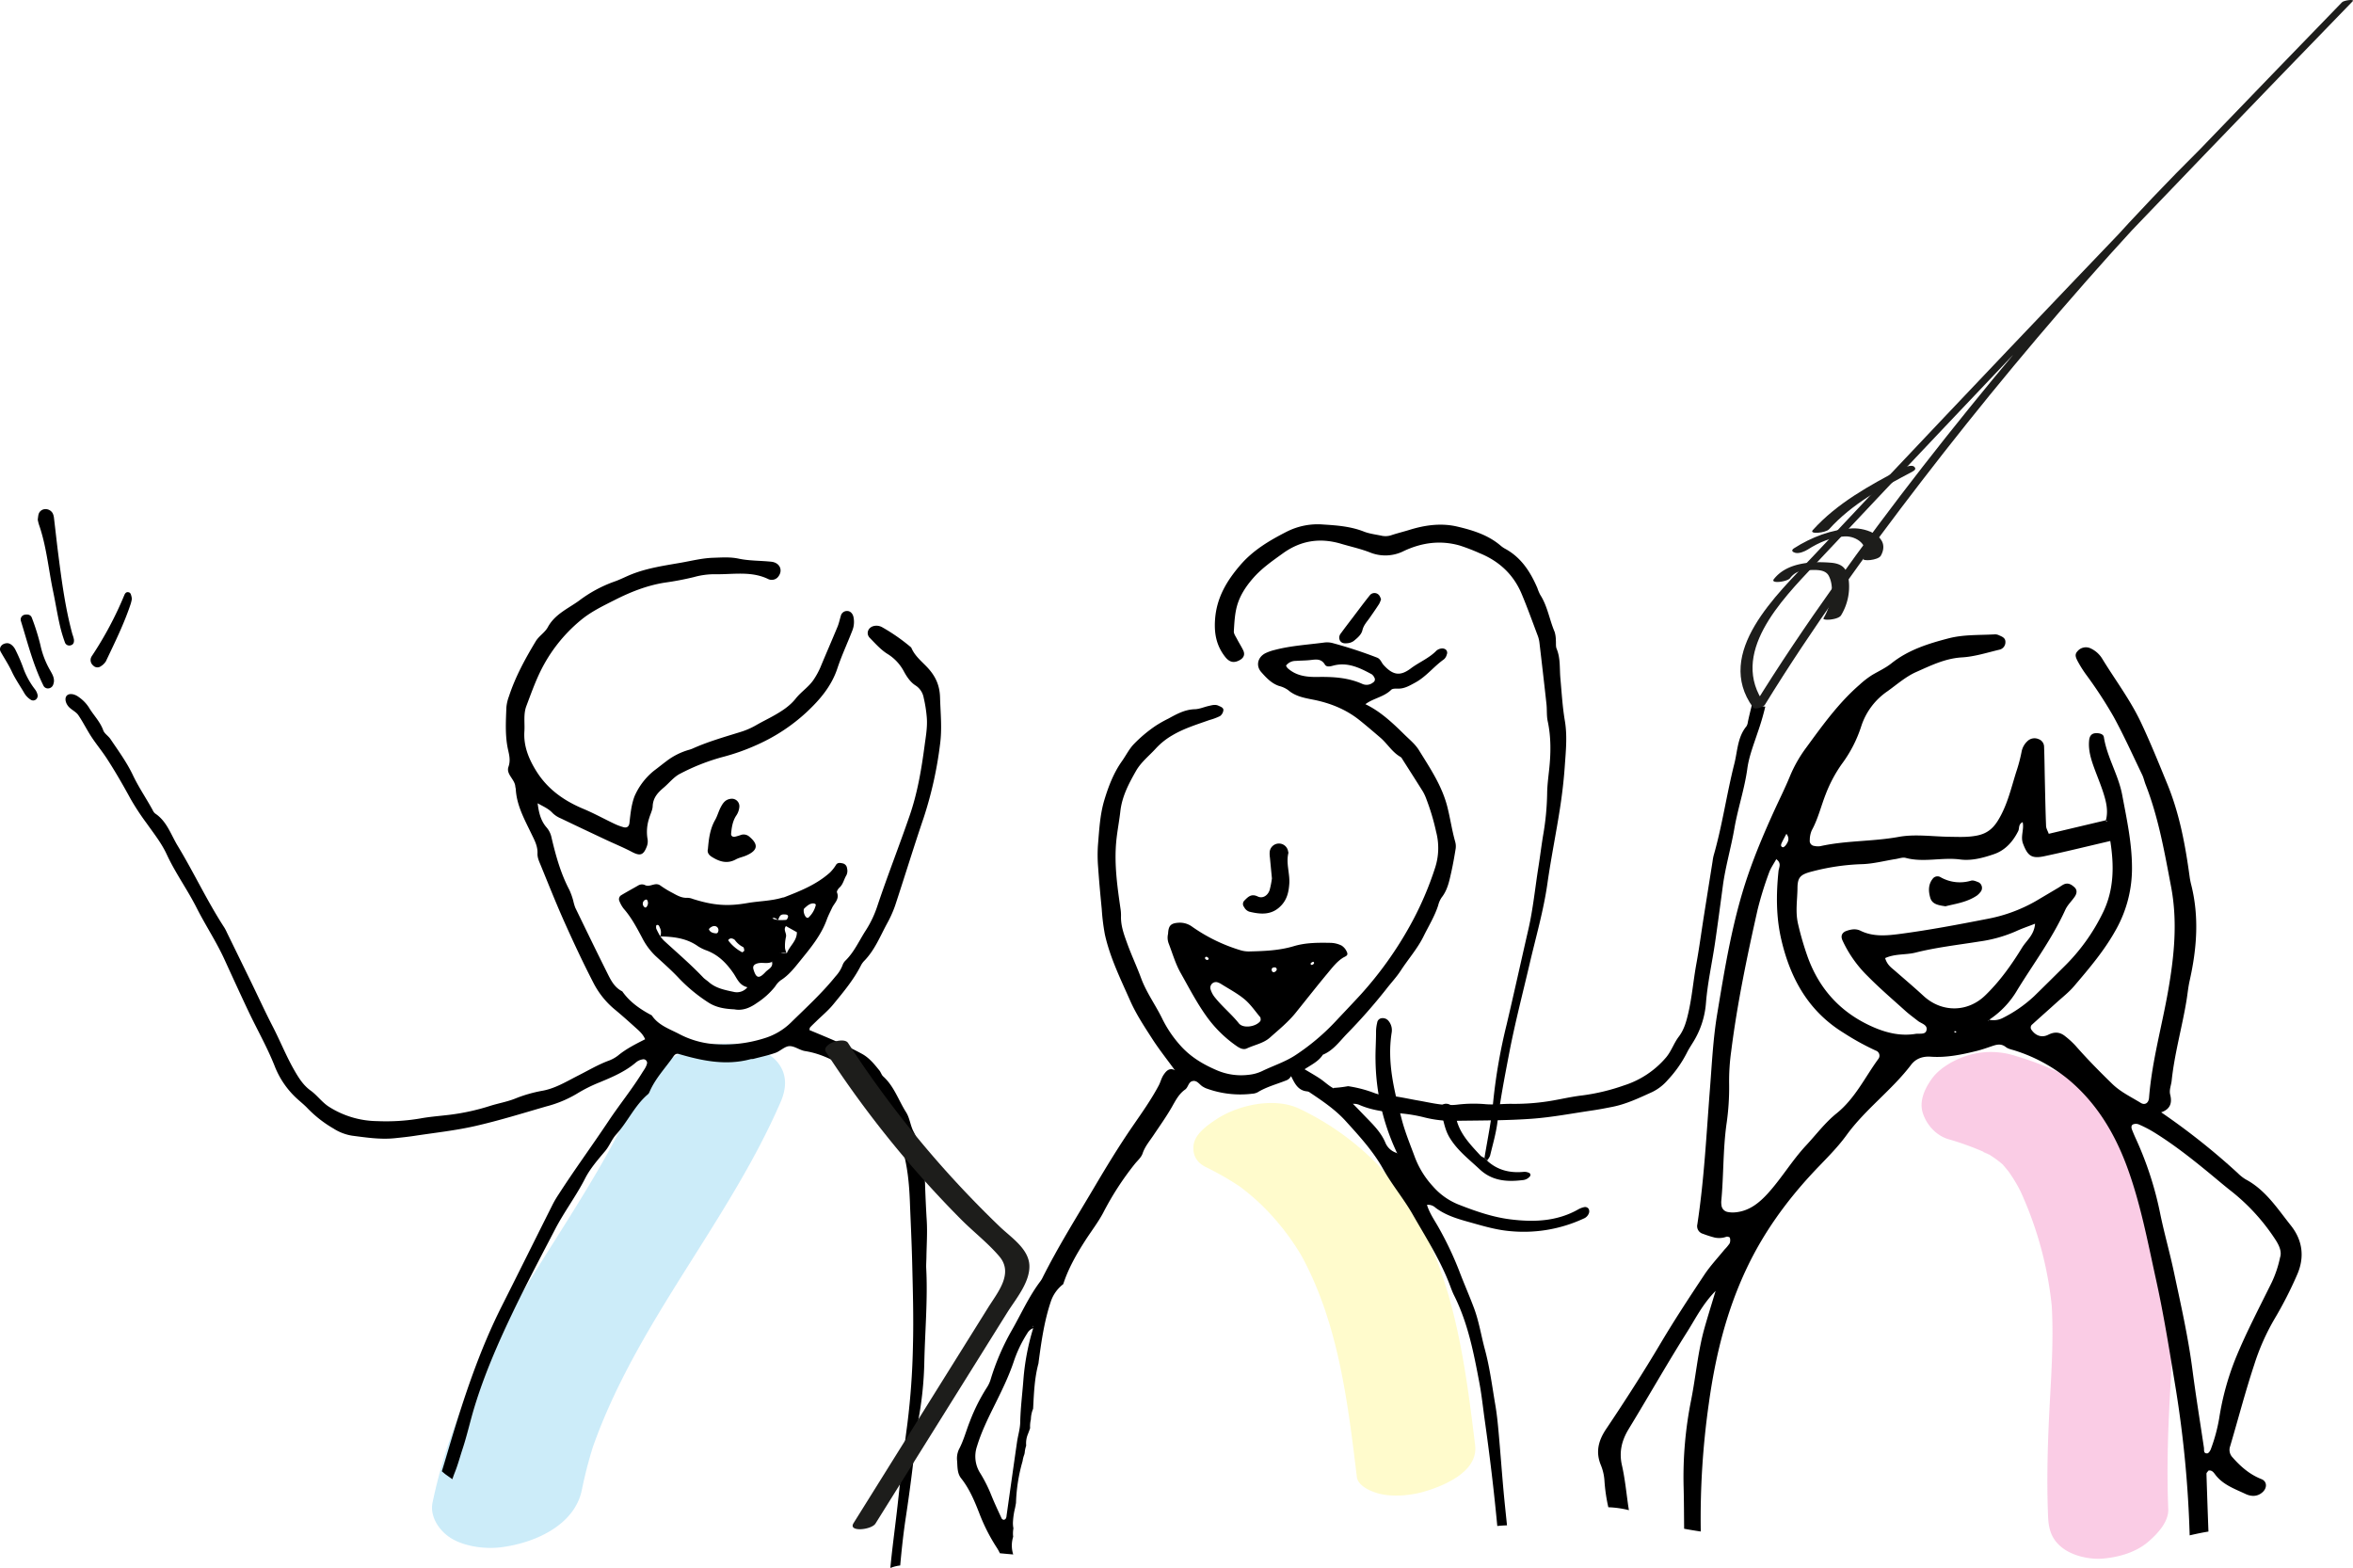 <svg xmlns="http://www.w3.org/2000/svg" viewBox="0 0 1152.945 768.251"><title>team</title><g id="Ebene_2" data-name="Ebene 2"><g id="Team"><g style="opacity:0.2"><path d="M313.67,533.152c-23.104,53.298-61.722,98.078-84.995,151.27a257.697,257.697,0,0,0-16.746,51.928c-1.36,6.725,3.184,13.455,8.462,16.973,6.595,4.396,16.861,5.775,24.516,4.906,16.136-1.832,36.593-10.382,40.198-28.211a214.32,214.32,0,0,1,6.577-24.679l-2.16,6.544c21.063-62.356,66.997-111.98,93.004-171.976,2.76-6.368,3.285-13.089-1.159-18.93-4.404-5.79-13.461-8.96-20.377-9.463-9.614-.699-19.884.731-28.541,5.13-7.192,3.655-15.433,8.789-18.779,16.507Z" style="fill:#009fe3"/></g><g style="opacity:0.2"><path d="M590.848,571.872a142.555,142.555,0,0,1,16.552,9.483c3.539,2.339-2.352-1.917.67.478,1.26.998,2.54,1.967,3.78,2.991q3.388,2.798,6.55,5.855a120.909,120.909,0,0,1,20.647,26.939l-2.101-3.701c18.678,33.379,23.368,72.412,27.895,109.772.575,4.747,7.713,7.462,11.323,8.309,6.671,1.565,15.188.79,21.665-1.107,9.915-2.904,26.532-9.821,24.967-22.732-5.815-47.986-12.722-101.088-47.821-137.582a134.087,134.087,0,0,0-38.132-27.223c-12.201-5.904-30.221-2.031-41.086,5.254-4.223,2.831-10.233,7.013-10.92,12.513-.6,4.805,1.519,8.576,6.011,10.75Z" style="fill:#ffed00"/></g><g style="opacity:0.2"><path d="M954.692,558.199a137.798,137.798,0,0,1,17.855,6.472c1.1.504,2.19,1.144,3.308,1.602-6.63-2.715-3.556-1.961-1.67-.821a53.657,53.657,0,0,1,5.623,3.886c.779.619,1.512,1.288,2.276,1.924,3.686,3.068-3.579-4.25-1.177-1.186,1.184,1.51,2.491,2.897,3.619,4.458a75.232,75.232,0,0,1,6.577,11.412l-2.535-5.321a178.913,178.913,0,0,1,17.011,61.73l-.465-5.876c1.206,16.052.296,32.118-.595,48.162-1.084,19.519-1.783,39.011-.977,58.557.267,6.466,1.846,11.383,7.269,15.445,5.248,3.931,13.505,5.647,19.911,5.038,7.656-.728,15.801-3.028,21.76-8.106,4.482-3.819,10.208-9.773,9.945-16.154-.766-18.585-.201-37.132.819-55.695.837-15.24,1.865-30.522,1.091-45.788-.884-17.436-3.423-34.492-9.018-51.069-4.725-13.997-10.429-29.652-19.958-41.16-12.251-14.796-29.604-22.853-47.668-28.273a39.266,39.266,0,0,0-22.143-.678c-6.596,1.767-14.68,5.967-18.838,11.659-3.5,4.792-6.536,11.082-4.497,17.165,1.934,5.77,6.507,10.826,12.477,12.617Z" style="fill:#e6007e"/></g><g id="maria"><path d="M786.179,725.732a82.93,82.93,0,0,0,1.884,12.823,48.5,48.5,0,0,1,10.095,1.431c-.189-1.094-.363-2.192-.514-3.296-.855-6.248-1.513-12.556-2.91-18.689-1.509-6.623-.071-12.261,3.384-17.922,9.667-15.84,18.806-32.009,28.718-47.691,4.022-6.362,7.384-13.318,13.791-19.843-2.103,7.006-3.878,12.612-5.464,18.271-3.237,11.545-4.198,23.52-6.526,35.228a191.357,191.357,0,0,0-3.681,42.578c.18,6.819.186,13.643.251,20.465q4.061.753,8.153,1.357a397.81,397.81,0,0,1,3.919-62.556c3.198-23.209,8.641-45.55,18.747-66.759,8.072-16.942,18.828-31.932,31.492-45.664,5.843-6.337,12.223-12.301,17.255-19.237,9.245-12.743,22.155-21.994,31.631-34.458,2.309-3.036,5.643-4.265,9.685-3.983,7.686.537,15.186-1.014,22.602-2.858,2.572-.64,5.081-1.549,7.597-2.397,2.264-.763,4.337-1.215,6.535.514,1.218.959,2.989,1.243,4.538,1.75a78.647,78.647,0,0,1,26.082,14.104c13.586,11.306,22.524,25.999,28.621,42.396,6.733,18.108,10.263,37.093,14.404,55.886,3.931,17.841,6.75,35.89,9.732,53.917a547.231,547.231,0,0,1,6.715,71.226c2.008-.461,4.019-.904,6.042-1.3,1.046-.205,2.102-.377,3.156-.556-.346-9.444-.687-18.89-.968-28.336-.015-.502.636-1.023.977-1.534,1.631-.35,2.521.872,3.252,1.857,3.762,5.077,9.533,7.048,14.87,9.57,2.687,1.27,5.756,1.519,8.4-.865,2.308-2.082,2.256-5.277-.581-6.399-5.728-2.266-10.143-6.093-14.118-10.628a5.232,5.232,0,0,1-1.203-5.449c3.942-13.328,7.445-26.799,11.809-39.985a109.874,109.874,0,0,1,10.098-22.693,191.933,191.933,0,0,0,10.833-21.195c3.831-8.556,2.88-16.96-3-24.338-6.582-8.259-12.347-17.38-22.114-22.572a20.664,20.664,0,0,1-3.899-3.083,335.218,335.218,0,0,0-37.515-29.778c4.616-1.585,5.401-4.771,4.423-8.64-.593-2.349.472-4.579.713-6.868,1.392-13.239,5.08-26.045,7.247-39.134.542-3.274.834-6.601,1.562-9.832,3.542-15.727,4.758-31.465.703-47.298a34.941,34.941,0,0,1-.74-3.91c-2.115-15.426-4.914-30.58-10.901-45.188-4.133-10.085-8.188-20.122-12.841-30.012-5.282-11.225-12.674-20.939-19.044-31.372a13.019,13.019,0,0,0-5.912-5.176,5.353,5.353,0,0,0-6.271,1.566c-1.433,1.533-.76,2.985-.008,4.521a56.672,56.672,0,0,0,4.782,7.537,213.308,213.308,0,0,1,12.949,19.901c5.083,9.292,9.439,18.982,14.045,28.532.716,1.485,1.036,3.155,1.64,4.7,6.337,16.18,9.285,33.17,12.511,50.148,3.235,17.026,1.54,33.771-1.361,50.48-3.065,17.653-8.028,34.966-9.441,52.923-.203,2.581-2.032,3.75-4.053,2.504-4.769-2.94-9.85-5.3-14.002-9.338-6.193-6.021-12.234-12.153-17.929-18.644a41.689,41.689,0,0,0-5.099-4.678c-2.554-2.08-5.178-2.308-8.29-.736-3.209,1.621-6.26.459-8.251-2.449a1.89,1.89,0,0,1,.402-2.617c3.9-3.557,7.868-7.04,11.779-10.586,2.943-2.669,6.134-5.141,8.693-8.145,7.513-8.822,15.002-17.612,20.657-27.915a61.293,61.293,0,0,0,7.736-30.346c-.042-12.01-2.585-23.674-4.794-35.424-1.856-9.871-7.415-18.44-8.986-28.35-.26-1.64-2.44-2.056-4.187-1.919-2.015.158-2.823,1.596-3.016,3.339-.524,4.756.834,9.212,2.426,13.602,1.47,4.054,3.162,8.034,4.481,12.136,1.414,4.398,2.53,8.894,1.296,13.572-9.234,2.189-18.471,4.379-28.005,6.639-.502-1.411-1.264-2.613-1.313-3.843-.289-7.287-.421-14.58-.588-21.872-.129-5.62-.174-11.243-.383-16.86a4.02,4.02,0,0,0-2.71-3.817,4.964,4.964,0,0,0-5.525,1.066,9.39,9.39,0,0,0-2.793,5.117,76.794,76.794,0,0,1-2.53,9.598c-2.599,8.165-4.404,16.56-9.029,24.067-2.501,4.06-5.448,6.37-9.961,7.335-4.619.987-9.237.734-13.879.671-8.287-.111-16.805-1.414-24.811.049-12.766,2.333-25.802,1.721-38.449,4.557a8.194,8.194,0,0,1-2.954-.133,2.46,2.46,0,0,1-2.169-2.82,12.049,12.049,0,0,1,.978-4.823c3.065-5.581,4.5-11.764,6.801-17.621a67.193,67.193,0,0,1,7.925-14.886,63.502,63.502,0,0,0,9.508-18.47,33.103,33.103,0,0,1,12.901-17.193c4.578-3.28,8.942-7.151,14.005-9.393,7.148-3.165,14.224-6.695,22.47-7.172,6.206-.36,12.333-2.356,18.452-3.806a3.721,3.721,0,0,0,2.815-3.702c.062-2.07-1.641-2.66-3.136-3.322a4.376,4.376,0,0,0-1.921-.458c-7.608.44-15.342.023-22.76,1.95-9.948,2.585-19.748,5.633-28.026,12.253-2.826,2.26-6.221,3.814-9.371,5.664a42.666,42.666,0,0,0-6.247,4.817c-10.388,9.012-18.265,20.067-26.302,31.045a65.38,65.38,0,0,0-7.823,13.813c-2.398,5.845-5.234,11.466-7.842,17.196-4.669,10.261-9.097,20.688-12.744,31.346-7.554,22.075-11.259,45.08-15.061,68.012-2.008,12.11-2.586,24.396-3.544,36.641-1.733,22.151-2.815,44.379-6.175,66.382a3.874,3.874,0,0,0,2.763,4.618,50.54,50.54,0,0,0,5.623,1.808,10.511,10.511,0,0,0,5.882-.379c.485-.153,1.6.2,1.666.491a4.287,4.287,0,0,1-.081,2.723,20.998,20.998,0,0,1-2.509,3.043c-3.344,4.116-7.015,8.017-9.937,12.415-7.342,11.052-14.638,22.156-21.407,33.562-8.465,14.266-17.421,28.204-26.665,41.96-3.791,5.642-5.302,11.261-2.569,17.803A24.288,24.288,0,0,1,786.179,725.732Zm259.011-174.781a3.757,3.757,0,0,1,2.773.006,59.133,59.133,0,0,1,7.058,3.607c9.644,5.906,18.512,12.881,27.237,20.043,3.587,2.944,7.109,5.969,10.751,8.843a99.229,99.229,0,0,1,22.02,24.123c1.862,2.877,3.101,5.904,2.173,8.596a54.314,54.314,0,0,1-4.027,12.104c-6.001,12.206-12.381,24.269-17.545,36.827a133.078,133.078,0,0,0-8.218,29.674,82.257,82.257,0,0,1-4.128,15.31c-.3.822-1.088,2.017-1.723,2.065-2.003.151-1.486-1.64-1.662-2.817-1.908-12.786-3.984-25.551-5.659-38.367-2.11-16.148-5.71-32-9.096-47.893-2.005-9.412-4.664-18.685-6.615-28.107a167.342,167.342,0,0,0-11.909-36.834c-.699-1.504-1.346-3.034-1.953-4.577C1044.291,552.597,1044.19,551.414,1045.19,550.951Zm-87.525-45.085c-.067-.027-.001-.382.004-.586a3.611,3.611,0,0,1,.805.094c.052.017-.006.374-.014.604A2.995,2.995,0,0,1,957.666,505.866Zm-15.127-17.837c-4.611-4.25-9.398-8.31-14.129-12.429-1.73-1.506-3.703-2.785-4.717-6.128,4.948-2.248,10.078-1.489,14.869-2.694,10.245-2.576,20.754-3.749,31.172-5.421a67.575,67.575,0,0,0,18.052-5.032c2.861-1.337,5.878-2.339,9.373-3.708-.413,5.53-4.215,8.222-6.357,11.714-5.178,8.44-10.928,16.536-18.118,23.471C964.035,496.144,951.389,496.188,942.539,488.029ZM974.488,499.799c.006.019.011.039.015.057a1.204,1.204,0,0,0-.236.089C974.343,499.899,974.412,499.846,974.488,499.799Zm.023.376c-.116.394-.763.059,0,0Zm57.511-98.046q.222.113.443.226Q1031.904,402.938,1032.022,402.128ZM888.697,426.818a109.249,109.249,0,0,1,23.561-3.377c5.562-.144,11.088-1.645,16.634-2.515,1.628-.256,3.409-.95,4.881-.555,8.847,2.379,17.79-.408,26.699.776,5.563.739,11.296-.797,16.604-2.631,5.465-1.887,9.23-6.099,11.827-11.289.681-1.36-.057-3.335,2.18-4.373.8,3.579-1.17,6.997.184,10.546,2.223,5.825,4.077,7.488,10.309,6.17,10.667-2.256,21.256-4.881,32.443-7.483,1.894,11.987,1.879,23.656-3.465,34.794a95.368,95.368,0,0,1-19.012,26.612c-4.951,4.907-9.89,9.827-14.884,14.689a64.867,64.867,0,0,1-15.503,10.717,9.77,9.77,0,0,1-6.46.762,43.916,43.916,0,0,0,13.799-14.626c7.979-12.987,17.151-25.263,23.494-39.246,1.07-2.36,3.141-4.251,4.624-6.444.983-1.454,1.34-3.166-.087-4.518-1.461-1.384-3.195-2.498-5.363-1.441-.889.433-1.68,1.062-2.534,1.57q-5.563,3.309-11.138,6.598a75.846,75.846,0,0,1-24.19,8.788c-13.989,2.738-28.02,5.384-42.142,7.253-6.402.848-13.216,1.574-19.519-1.528-2.234-1.099-4.502-.74-6.775.034-2.229.759-3.073,2.39-2.096,4.628a59.069,59.069,0,0,0,12.52,17.72c5.821,5.894,12.134,11.305,18.296,16.856,1.965,1.77,4.126,3.324,6.206,4.966,1.705,1.346,4.957,1.88,4.122,4.729-.617,2.106-3.46,1.296-5.324,1.6-7.111,1.162-13.943-.41-20.361-3.169-15.715-6.755-26.579-18.253-32.445-34.421a146.963,146.963,0,0,1-4.73-16.179c-1.435-6.023-.353-11.882-.304-17.767C880.793,429.482,882.481,428.357,888.697,426.818Zm-15.632-13.9c.659-1.403,1.421-2.758,2.252-4.345,1.78,2.322.823,3.972-.284,5.537-.343.484-1.115,1.151-1.484,1.041C872.312,414.784,872.679,413.741,873.065,412.918ZM846.631,593.884a3.715,3.715,0,0,1-3.139-3.368,9.385,9.385,0,0,1-.086-1.988c1.19-12.531.812-25.157,2.549-37.668a122.798,122.798,0,0,0,1.299-19.824,105.233,105.233,0,0,1,1.005-15.847c2.952-23.402,7.769-46.47,12.948-69.456a170.642,170.642,0,0,1,5.569-18.021c.808-2.339,2.336-4.43,3.577-6.71,2.766,2.012,1.276,4.07,1.097,5.805-1.163,11.298-1.226,22.491,1.381,33.661,4.466,19.137,13.377,35.144,30.638,45.709a125.76,125.76,0,0,0,15.647,8.618,2.611,2.611,0,0,1,1.228,4.116c-6.595,9.038-11.387,19.362-20.456,26.652-5.603,4.504-10.011,10.431-14.945,15.72-6.81,7.301-11.881,15.901-18.517,23.263-4.26,4.727-9.134,8.783-15.876,9.475A12.934,12.934,0,0,1,846.631,593.884Z"/><path d="M953.28,444.082c-3.957-.535-6.597-1.189-7.471-4.183-.949-3.252-1.035-6.548,1.262-9.388a2.912,2.912,0,0,1,3.6-.784,19.101,19.101,0,0,0,15.194,1.78c1.101-.293,2.55.41,3.75.88a3.143,3.143,0,0,1,1.138,4.234,10.062,10.062,0,0,1-2,2.148C963.72,442.208,957.815,442.889,953.28,444.082Z"/></g><g id="Charlie"><path d="M470.932,724.354c4.265,5.367,6.816,11.723,9.212,17.905a88.984,88.984,0,0,0,8.257,16.075,23.862,23.862,0,0,1,1.537,2.763q3.262.317,6.526.59l-.006-.017a14.553,14.553,0,0,1-.012-8.679c-.034-.339-.077-.676-.092-1.02a13.633,13.633,0,0,1,.22-3.08,12.518,12.518,0,0,1-.22-3.393,36.728,36.728,0,0,1,1.019-6.616q.235-1.215.452-2.433a82.361,82.361,0,0,1,3.24-20.517,14.459,14.459,0,0,1,.874-3.322c.046-.24.095-.479.151-.716a14.222,14.222,0,0,1,.732-3.538,11.83,11.83,0,0,1,.781-5.474c.424-1.041.8-2.094,1.155-3.151-.006-.103-.023-.203-.028-.306a13.802,13.802,0,0,1,.394-3.905,14.287,14.287,0,0,1,1.091-5.23c.394-7.583.661-15.011,2.629-22.238.047-.421.093-.843.15-1.265,1.307-9.726,2.72-19.529,5.846-28.864a17.839,17.839,0,0,1,6.136-8.693c2.504-7.727,6.493-14.707,10.87-21.499,2.902-4.503,6.208-8.783,8.722-13.49a142.624,142.624,0,0,1,15.565-24.017c1.333-1.613,3.091-3.134,3.722-5.011,1.158-3.441,3.431-6.076,5.362-8.96,2.982-4.454,6.088-8.811,8.786-13.465,1.849-3.191,3.5-6.664,6.672-8.885,1.572-1.101,1.581-3.622,3.529-4.137,2.448-.648,3.551,1.867,5.35,2.799a11.948,11.948,0,0,0,1.235.647,48.195,48.195,0,0,0,22.722,2.719,6.665,6.665,0,0,0,2.69-.695c4.391-2.704,9.366-3.965,14.083-5.858a4.317,4.317,0,0,0,2.319-2.102c1.746,3.473,3.315,7.14,8.021,7.521a2.929,2.929,0,0,1,1.264.581c6.19,4.151,12.418,8.359,17.429,13.875,6.706,7.383,13.485,14.768,18.411,23.579,4.323,7.732,10.068,14.525,14.481,22.242,6.131,10.722,12.774,21.146,17.437,32.645.965,2.379,1.746,4.847,2.891,7.134,6.772,13.518,9.598,28.175,12.362,42.832,1.123,5.957,1.734,12.011,2.585,18.02,2.449,17.3,4.542,34.644,6.17,52.032q2.403-.248,4.761-.314c-.604-5.922-1.251-11.843-1.778-17.77-.826-9.296-1.501-18.605-2.34-27.899-.398-4.412-.837-8.836-1.583-13.199-1.565-9.144-2.707-18.36-5.141-27.359-1.821-6.73-2.875-13.677-5.325-20.231-2.283-6.11-4.932-12.083-7.241-18.184a163.973,163.973,0,0,0-9.82-20.796c-2.063-3.76-4.681-7.308-5.984-11.598a5.258,5.258,0,0,1,4.172,1.394c4.783,3.603,10.368,5.334,15.96,6.891,6.507,1.812,13.083,3.838,19.756,4.498a69.748,69.748,0,0,0,36.844-6.053,4.448,4.448,0,0,0,2.712-2.966,2.583,2.583,0,0,0-.322-1.946,2.202,2.202,0,0,0-1.762-.773,10.339,10.339,0,0,0-3.246,1.174c-10.491,5.945-21.889,6.318-33.352,4.867-8.779-1.111-17.173-4.051-25.43-7.301a32.634,32.634,0,0,1-12.408-8.852,43.979,43.979,0,0,1-8.822-14.198c-2.248-6.113-4.774-12.168-6.424-18.448-3.666-13.954-7.309-27.976-4.982-42.664a7.116,7.116,0,0,0-1.639-5.89,3.66,3.66,0,0,0-3.158-1.21,2.523,2.523,0,0,0-2.301,2.253,19.144,19.144,0,0,0-.556,4.128c.038,4.868-.374,9.706-.244,14.605a108.761,108.761,0,0,0,10.577,45.148q-.067.108-.135.217a2.543,2.543,0,0,1-.057-.314,8.713,8.713,0,0,1-5.559-5.011c-2.146-5.113-6.009-8.878-9.695-12.674-4.995-5.144-9.786-10.593-16.171-14.231-2.202-1.255-4.066-3.088-6.186-4.506-2.227-1.49-4.576-2.8-7.545-4.596,3.537-2.311,6.937-3.938,8.95-7.112,4.963-2.029,8.017-6.287,11.528-9.977A275.046,275.046,0,0,0,679.083,484.875c2.405-3.137,5.161-6.035,7.306-9.335,3.666-5.642,8.179-10.71,11.176-16.808,2.461-5.009,5.43-9.771,7.139-15.14a12.035,12.035,0,0,1,1.688-3.829c2.862-3.619,3.725-7.959,4.687-12.253.864-3.857,1.553-7.756,2.182-11.659a8.186,8.186,0,0,0-.239-3.428c-1.585-5.587-2.39-11.342-3.814-16.978-2.632-10.412-8.496-19.034-13.962-27.891-1.798-2.913-4.643-5.209-7.134-7.66-5.779-5.686-11.657-11.265-19.083-14.84,3.87-2.923,9.061-3.496,12.649-7.056.665-.66,2.226-.574,3.371-.562,3.19.034,5.666-1.483,8.387-2.959,5.441-2.951,9.115-7.919,14.057-11.387A4.472,4.472,0,0,0,708.896,320.75a2.075,2.075,0,0,0-.576-2.53,3.03,3.03,0,0,0-1.928-.472,4.736,4.736,0,0,0-2.517,1.042c-3.621,3.749-8.497,5.656-12.589,8.732-5.297,3.981-8.809,3.287-13.333-1.657-1.084-1.185-1.492-2.946-3.177-3.618a217.873,217.873,0,0,0-21.776-7.133,10.625,10.625,0,0,0-4.177-.262c-8.082,1.079-16.264,1.523-24.19,3.615a22.99,22.99,0,0,0-4.583,1.603c-3.819,1.948-4.813,6.161-2.019,9.298,2.449,2.751,4.99,5.511,8.693,6.753a13.178,13.178,0,0,1,4.44,2.02c3.544,3.056,7.811,3.818,12.177,4.677,8.333,1.641,16.111,4.709,22.816,10.073,3.457,2.766,6.814,5.66,10.182,8.535,3.493,2.982,5.816,7.195,9.965,9.504a3.088,3.088,0,0,1,.859,1.094c3.373,5.293,6.76,10.578,10.086,15.901a23.369,23.369,0,0,1,1.709,3.766,110.467,110.467,0,0,1,4.742,15.953,31.203,31.203,0,0,1-.408,17.228,158.598,158.598,0,0,1-12.134,28.204A180.891,180.891,0,0,1,666.878,487.178c-4.093,4.472-8.294,8.844-12.438,13.27a108.963,108.963,0,0,1-19.642,16.556c-5.086,3.351-10.938,5.192-16.384,7.839a20.113,20.113,0,0,1-6.665,1.819,30.017,30.017,0,0,1-15.726-2.325c-6.638-2.864-12.657-6.454-17.579-11.96a57.693,57.693,0,0,1-8.975-13.254c-3.268-6.699-7.741-12.755-10.343-19.826-2.09-5.679-4.687-11.171-6.749-16.859-1.577-4.351-3.243-8.743-3.098-13.526a20.259,20.259,0,0,0-.223-3.493c-1.567-10.838-3.113-21.631-2.143-32.688.448-5.104,1.476-10.078,2.039-15.123.824-7.385,4.156-13.672,7.709-19.896,2.453-4.298,6.415-7.358,9.703-10.975a34.299,34.299,0,0,1,8.163-6.491c5.678-3.345,11.921-5.238,18.058-7.423a29.946,29.946,0,0,0,5.207-1.938,4.111,4.111,0,0,0,1.655-2.904c.081-1.246-1.361-1.688-2.39-2.174-1.608-.759-3.224-.243-4.805.11-2.276.508-4.517,1.54-6.794,1.604-4.886.136-8.892,2.368-12.96,4.595a60.275,60.275,0,0,0-6.07,3.415,66.909,66.909,0,0,0-11.179,9.423c-2.176,2.408-3.629,5.38-5.515,8.033-4.068,5.722-6.588,12.319-8.608,19.001-2.162,7.154-2.516,14.657-3.137,22.065a74.061,74.061,0,0,0,.101,11.157c.458,6.747,1.097,13.483,1.751,20.215a104.093,104.093,0,0,0,1.538,12.456c2.529,11.411,7.717,21.886,12.4,32.479,2.89,6.537,6.91,12.615,10.802,18.654,3.393,5.264,7.317,10.186,11.006,15.259l.171-.001c.009.05.015.093.032.162-2.82-1.473-4.431.406-5.723,2.368-1.008,1.529-1.422,3.435-2.292,5.072-3.715,6.993-8.286,13.419-12.773,19.938-6.734,9.781-12.917,19.961-18.961,30.193-8.646,14.636-17.704,29.046-25.307,44.281a11.758,11.758,0,0,1-1.132,1.77c-5.608,7.483-9.375,16.048-14.008,24.097a117.206,117.206,0,0,0-10.191,23.76,14.879,14.879,0,0,1-1.741,3.805,90.993,90.993,0,0,0-8.466,16.837c-1.812,4.529-3.005,9.282-5.329,13.64a10.421,10.421,0,0,0-.911,5.476C469.193,718.626,468.951,721.861,470.932,724.354Zm174.826-392.644c-5.482.088-10.677-.484-14.926-4.4a4.991,4.991,0,0,1-.688-1.163,5.834,5.834,0,0,1,4.702-2.297c2.312-.183,4.643-.161,6.948-.398,2.791-.288,5.504-.949,7.393,2.196.784,1.305,2.555.929,3.897.556,7.089-1.972,13.086.981,19.019,4.175a4.2,4.2,0,0,1,1.301,1.598,1.699,1.699,0,0,1-.574,2.409,5.038,5.038,0,0,1-5.271.752C660.598,332.002,653.203,331.591,645.759,331.71ZM506.3,649.946a1.63,1.63,0,0,1,.029.41l-.301-.727C506.124,649.734,506.271,649.826,506.3,649.946Zm-27.586,58.769c2.115-6.99,5.26-13.389,8.465-19.871,3.487-7.054,7.008-14.106,9.535-21.638a62.611,62.611,0,0,1,6.631-13.871,5.49,5.49,0,0,1,2.918-2.529,116.688,116.688,0,0,0-4.798,25.175c-.525,6.982-1.425,13.927-1.57,20.951-.067,3.231-1.096,6.433-1.563,9.666-1.734,12.011-3.415,24.029-5.122,36.043a3.73,3.73,0,0,1-.315,1.347,1.465,1.465,0,0,1-.983.712,1.42,1.42,0,0,1-1.104-.629c-1.749-3.802-3.543-7.589-5.104-11.469a69.623,69.623,0,0,0-5.316-10.605A15.257,15.257,0,0,1,478.715,708.715Z"/><path d="M632.621,527.248c.037-.073.083-.134.117-.209l.122.414S632.711,527.327,632.621,527.248Z"/><path d="M727.383,567.358c1.491-9.209,3.437-18.325,4.281-27.663a271.95,271.95,0,0,1,6.616-37.851c3.642-15.45,7.041-30.958,10.604-46.427,2.312-10.035,3.287-20.279,4.902-30.422.844-5.3,1.483-10.633,2.369-15.926a130.696,130.696,0,0,0,1.93-20.174c.044-3.951.566-7.904.989-11.844.851-7.933.97-15.809-.72-23.686-.581-2.706-.294-5.587-.598-8.366-1.088-9.951-2.248-19.895-3.416-29.838a14.517,14.517,0,0,0-.767-3.406c-2.624-6.96-5.134-13.971-8.019-20.823-3.995-9.489-11.064-16.006-20.552-19.868a94.425,94.425,0,0,0-9.78-3.767c-9.49-2.694-18.586-1.397-27.259,2.651a20.036,20.036,0,0,1-16.768.715c-4.548-1.773-9.381-2.813-14.078-4.211-10.288-3.062-19.756-1.639-28.553,4.718-5.093,3.681-10.223,7.208-14.429,11.993-3.605,4.102-6.573,8.579-8.011,13.754-1.105,3.976-1.298,8.239-1.555,12.395-.077,1.24.933,2.586,1.568,3.821.96,1.867,2.12,3.635,3.024,5.526.953,1.994.331,3.614-1.579,4.723-2.911,1.69-5.143,1.178-7.266-1.518-4.263-5.414-5.445-11.388-4.95-18.31.76-10.626,5.638-18.83,12.345-26.634,6.419-7.47,14.568-12.211,23.078-16.547a33.553,33.553,0,0,1,17.624-3.357c6.759.418,13.445.933,19.869,3.454,2.79,1.095,5.88,1.431,8.843,2.071a9.006,9.006,0,0,0,4.817-.362c2.878-.944,5.83-1.659,8.725-2.554,7.674-2.372,15.539-3.438,23.377-1.599,7.665,1.798,15.257,4.136,21.43,9.495a13.723,13.723,0,0,0,2.327,1.53c7.731,4.322,12.159,11.313,15.525,19.165a21.198,21.198,0,0,0,1.356,3.225c3.607,5.579,4.514,12.2,7.071,18.183a14.455,14.455,0,0,1,.596,4.106c.145,1.392-.126,2.935.384,4.163,1.936,4.663,1.399,9.576,1.835,14.395.631,6.975,1.026,14,2.193,20.889,1.27,7.499.477,14.902-.04,22.318-.486,6.972-1.309,13.939-2.385,20.846-1.904,12.215-4.381,24.344-6.12,36.581-1.879,13.22-5.597,26.005-8.616,38.946-3.443,14.759-7.287,29.432-10.133,44.32-2.145,11.22-4.32,22.44-5.759,33.796-.7,5.523-2.302,10.937-3.603,16.375a8.478,8.478,0,0,1-1.493,2.321l.224.076q-.821-.821-1.642-1.642Z"/><path d="M572.344,457.576c.181-4.043,1.328-5.237,5.316-5.446a10.15,10.15,0,0,1,6.519,1.986,82.429,82.429,0,0,0,23.66,11.502,13.862,13.862,0,0,0,4.111.595c7.415-.17,14.822-.433,22.016-2.591,5.888-1.766,11.976-1.736,18.033-1.623a12.811,12.811,0,0,1,5.366,1.334,6.852,6.852,0,0,1,2.596,3.144c.893,1.861-.85,2.133-2.003,2.877-2.977,1.919-5.133,4.75-7.358,7.421-5.352,6.425-10.507,13.014-15.757,19.524-3.674,4.556-8.225,8.23-12.558,12.093-3.169,2.825-7.539,3.575-11.332,5.336-1.81.84-3.649-.188-5.212-1.298a60.588,60.588,0,0,1-13.554-13.036c-5.34-7.115-9.378-15.02-13.721-22.715-2.495-4.42-3.923-9.448-5.766-14.227A8.068,8.068,0,0,1,572.344,457.576Zm45.387,42.134c-.075-.442.001-1.011-.248-1.307-2.509-2.985-4.743-6.32-7.703-8.776-3.515-2.917-7.658-5.078-11.549-7.536a7.3,7.3,0,0,0-1.9-.823,2.759,2.759,0,0,0-3.218,3.303,11.64,11.64,0,0,0,2.245,4.252c3.589,4.489,8.09,8.117,11.687,12.63,2.096,2.63,8.327,1.699,10.474-1.093A2.104,2.104,0,0,0,617.731,499.71Zm7.087-25.687c-1.266-.077-1.699.401-1.717,1.121-.019.729.506,1.361,1.186,1.227a1.969,1.969,0,0,0,1.304-1.215A1.027,1.027,0,0,0,624.818,474.023Zm-32.599-4.517c-.332-.233-.644-.616-1.002-.665a.64.64,0,0,0-.729.876,1.334,1.334,0,0,0,.942.662C591.976,470.451,592.252,470.055,592.218,469.507Zm51.216,1.748a3.742,3.742,0,0,0-1.029.572.556.556,0,0,0,.275.986,1.448,1.448,0,0,0,1.009-.532C644.045,471.897,643.901,471.5,643.435,471.255Z"/><path d="M623.231,430.438c-.363-3.767-.683-6.989-.979-10.213a13.517,13.517,0,0,1-.122-2.757,4.554,4.554,0,0,1,9.051-.168,1.72,1.72,0,0,1,.117.682c-1.251,5.082.802,10.071.44,15.094-.264,3.669-.959,7.233-3.63,10.259-4.579,5.186-10.118,4.809-15.963,3.389a4.438,4.438,0,0,1-2.537-2.252,2.337,2.337,0,0,1,.099-3.162c1.8-1.81,3.387-3.564,6.571-2.026,2.441,1.179,5.003-.496,5.855-3.24A45.978,45.978,0,0,0,623.231,430.438Z"/><path d="M728.609,568.681c5.127,4.734,11.24,6.195,18.038,5.528a5.398,5.398,0,0,1,2.637.521,1.11,1.11,0,0,1,.306,1.753,5.119,5.119,0,0,1-3.664,1.785c-7.632.926-14.851.372-20.904-5.309-5.254-4.931-11.011-9.282-14.81-15.662-2.585-4.342-2.979-9.245-4.511-13.843-.408-1.224,1.23-2.601,2.676-2.607a4.072,4.072,0,0,1,3.917,2.415,12.178,12.178,0,0,1,.961,3.349c1.326,8.329,6.964,13.969,12.31,19.783a6.321,6.321,0,0,0,1.82.966l-.192-.243q.821.821,1.642,1.641Z"/><path d="M676.694,293.626a12.015,12.015,0,0,1-.936,2.301c-1.507,2.339-3.096,4.627-4.692,6.907-1.319,1.884-2.91,3.52-3.486,5.937-.551,2.308-2.512,3.862-4.285,5.317a6.274,6.274,0,0,1-3.216,1.104c-1.366.142-2.861.025-3.59-1.482a3.154,3.154,0,0,1,.47-3.293c1.9-2.633,3.889-5.202,5.854-7.788,2.807-3.694,5.56-7.431,8.467-11.045a2.926,2.926,0,0,1,4.745.492A11.5,11.5,0,0,1,676.694,293.626Z"/><path d="M858.505,345.032c-.732,2.961-1.489,5.916-2.099,8.906a4.601,4.601,0,0,1-.685,1.968c-4.378,5.33-4.337,12.106-5.909,18.308-3.782,14.925-5.891,30.234-10.164,45.055a22.886,22.886,0,0,0-.496,2.748q-2.143,13.457-4.276,26.916c-1.231,7.821-2.274,15.676-3.696,23.462-1.459,7.99-2.096,16.112-3.935,24.032-.949,4.09-2.034,8.1-4.678,11.572-2.392,3.141-3.578,7.003-6.19,10.124a44.891,44.891,0,0,1-20.675,13.742,99.916,99.916,0,0,1-20.388,4.888c-4.849.554-9.636,1.657-14.451,2.51a108.699,108.699,0,0,1-20.191,1.621c-4.193-.045-8.414.509-12.575.186a67.108,67.108,0,0,0-13.865.186c-6.538.835-12.959-.896-19.37-2.004-5.289-.915-10.51-2.195-15.898-2.541a17.357,17.357,0,0,1-5.475-1.104,61.088,61.088,0,0,0-12.944-3.376,56.344,56.344,0,0,1-7.218.856,49.441,49.441,0,0,1,4.818,13.245q2.595.304,5.221.849c.608.127,1.214.275,1.822.407-.133-.116-.271-.227-.404-.343-1.402-1.229-2.976-2.259-3.846-3.994a1.838,1.838,0,0,1,1.111-2.221,6.651,6.651,0,0,1,4.102.404c6.31,2.742,13.045,3.44,19.78,4.101a72.997,72.997,0,0,1,12.391,2.091,56.628,56.628,0,0,0,15.959,1.56c12.112-.179,24.252-.118,36.32-1,9.974-.729,19.863-2.641,29.781-4.092,3.214-.47,6.407-1.098,9.596-1.723,6.938-1.36,13.263-4.414,19.633-7.298a23.815,23.815,0,0,0,7.673-5.993,57.931,57.931,0,0,0,9.21-13.103c.926-1.877,2.097-3.635,3.191-5.426a42.492,42.492,0,0,0,6.216-19.062c.794-10,3.031-19.792,4.475-29.699,1.344-9.216,2.568-18.451,3.8-27.683,1.267-9.495,4.016-18.693,5.641-28.105,1.708-9.888,4.993-19.399,6.357-29.393.812-5.948,3.099-11.723,4.996-17.486a127.038,127.038,0,0,0,3.802-12.864A51.102,51.102,0,0,1,858.505,345.032Z"/><path d="M877.086,283.324c2.497-3.204,5.296-3.907,9.181-3.985,3.377-.068,8.105-.496,9.834,2.868,3.227,6.278.744,15.064-2.587,20.712-.795,1.348,7.256.849,8.601-1.431a27.076,27.076,0,0,0,3.784-16.828c-.669-5.926-2.988-8.477-8.908-8.942-9.449-.743-21.496-.053-27.827,8.07-1.854,2.379,6.535,1.315,7.921-.464Z" style="fill:#1d1d1b"/><path d="M885.823,269.239c5.361-3.426,11.693-6.156,18.14-6.412,5.808-.231,12.461,4.579,9.04,10.834-.839,1.533,7.329.94,8.609-1.402,5.044-9.222-6.916-13.696-13.996-13.352-10.135.492-20.065,4.315-28.542,9.732-1.629,1.041-.8,1.879.602,2.247,1.858.487,4.615-.668,6.147-1.647Z" style="fill:#1d1d1b"/><path d="M896.185,259.367c11.256-12.459,25.995-20.407,40.663-28.144,1.395-.736,2.303-1.558.968-2.624-1.245-.994-4.963.414-6.102,1.015-15.66,8.261-31.458,16.839-43.472,30.137-2.014,2.229,6.383,1.342,7.943-.384Z" style="fill:#1d1d1b"/></g><g id="Adi"><path d="M109.944,470.038c3.877,8.469,7.748,16.942,11.728,25.362,4.278,9.052,9.28,17.761,12.963,27.092a42.492,42.492,0,0,0,11.518,16.412c1.57,1.393,3.204,2.732,4.638,4.256a57.936,57.936,0,0,0,12.638,9.838,23.818,23.818,0,0,0,9.09,3.488c6.935.896,13.876,1.967,20.908,1.239,3.232-.335,6.469-.668,9.68-1.158,9.908-1.513,19.924-2.576,29.675-4.795,11.798-2.685,23.39-6.293,35.025-9.663a56.63,56.63,0,0,0,14.806-6.158,73.01,73.01,0,0,1,11.238-5.622c6.248-2.601,12.484-5.238,17.717-9.705a6.651,6.651,0,0,1,3.805-1.586,1.838,1.838,0,0,1,1.712,1.799c-.325,1.913-1.529,3.359-2.511,4.944-5.036,8.128-11.082,15.546-16.382,23.507-8.004,12.024-16.568,23.685-24.399,35.839a52.365,52.365,0,0,0-2.866,4.804c-8.373,16.682-16.665,33.405-25.063,50.074-10.865,21.566-18.442,44.371-25.314,67.421-1.345,4.511-2.663,9.027-4.048,13.522.547.456,1.086.919,1.636,1.37,1.163.847,2.347,1.663,3.523,2.491.378-1.143.775-2.278,1.223-3.391,1.488-3.698,2.478-7.525,3.72-11.282,2.273-6.873,3.808-13.937,5.918-20.838,4.714-15.42,11.087-30.183,18.01-44.727,6.816-14.319,14.227-28.329,21.551-42.389,4.422-8.489,10.221-16.122,14.575-24.672,2.501-4.912,6.287-9.236,9.876-13.504,2.137-2.541,3.197-5.711,5.389-8.115,5.661-6.207,9.043-14.208,15.583-19.716a3.129,3.129,0,0,0,.763-1.161c2.79-6.534,7.705-11.626,11.698-17.345.772-1.105,1.475-1.558,2.843-1.158,11.471,3.352,23.023,5.701,34.968,2.489.444-.119.945-.028,1.391-.145,3.603-.947,7.269-1.723,10.774-2.954,2.39-.839,4.514-3.184,6.829-3.289,2.516-.115,5.049,1.999,7.689,2.414,8.758,1.376,16.236,5.628,23.449,10.305a37.893,37.893,0,0,1,8.362,8.181,87.62,87.62,0,0,1,8.583,13.524c2.794,5.093,5.677,10.306,7.313,15.824,2.486,8.386,3.328,17.173,3.667,25.934.386,10.002.883,19.998,1.128,30.011.33,13.534.733,27.067.372,40.59a363.897,363.897,0,0,1-2.752,38.436q-1.528,11.457-2.896,22.935c-.777,6.49-1.429,12.995-2.179,19.489-1.071,9.271-2.342,18.523-3.227,27.812-.005.052-.009.105-.014.158.061.009.121.017.182.026a18.12,18.12,0,0,1,4.642-1.166c.712-7.873,1.554-15.736,2.745-23.571q3.257-21.43,5.379-43.034c.136-1.388.401-2.766.667-4.137a173.828,173.828,0,0,0,3.029-29.218c.345-15.166,1.708-30.316.935-45.506-.095-1.861.066-3.735.093-5.603.087-6.046.519-12.113.145-18.13-.333-5.355-.568-10.705-.771-16.065a83.529,83.529,0,0,0-1.924-16.63,40.186,40.186,0,0,0-3.643-10.489c-1.698-3.04-1.889-6.735-3.806-9.754-3.705-5.838-5.834-12.673-11.175-17.49-.831-.75-1.147-2.041-1.875-2.941-2.49-3.078-4.94-6.17-8.547-8.136-8.29-4.517-17.035-8.006-25.718-11.644.095-.44.05-1.006.311-1.296.931-1.035,1.966-1.978,2.962-2.955,2.801-2.745,5.878-5.264,8.348-8.281,4.997-6.104,10.102-12.168,13.686-19.295a9.509,9.509,0,0,1,1.678-2.235c4.951-5.148,7.59-11.709,10.883-17.858a57.223,57.223,0,0,0,4.048-8.899c4.754-14.365,9.157-28.847,14.034-43.169a189.74,189.74,0,0,0,8.042-36.066c1.048-7.759.21-15.266-.001-22.916-.175-6.358-2.491-10.94-6.774-15.315-2.702-2.76-5.811-5.395-7.353-9.169a91.269,91.269,0,0,0-14.2-9.918,5.68,5.68,0,0,0-4.033-.636c-2.911.605-4.126,3.741-2.044,5.862,2.749,2.802,5.438,5.866,8.725,7.883a22.247,22.247,0,0,1,7.944,8.5c1.499,2.773,3.285,5.323,5.622,6.837a8.996,8.996,0,0,1,4.093,6.085,65.272,65.272,0,0,1,1.513,9.599c.392,4.76-.467,9.335-1.077,13.928-1.535,11.555-3.45,22.989-7.283,34.145-5.078,14.78-10.808,29.317-15.772,44.13a51.95,51.95,0,0,1-5.639,12.025c-3.306,5.048-5.713,10.714-10.127,15.027a5.939,5.939,0,0,0-1.422,2.341,16.814,16.814,0,0,1-3.338,5.277c-6.605,8.205-14.351,15.28-21.843,22.627A31.872,31.872,0,0,1,374.541,508.739a64.792,64.792,0,0,1-26.986,2.627A44.168,44.168,0,0,1,332.382,506.449c-4.72-2.401-9.888-4.201-13.031-8.925-5.601-2.955-10.743-6.474-14.446-11.76-4.076-2.012-5.819-5.933-7.68-9.662-5.203-10.421-10.286-20.901-15.367-31.383a26.455,26.455,0,0,1-.97-3.334,33.452,33.452,0,0,0-1.87-5.267c-4.292-8.125-6.702-16.878-8.785-25.744a10.853,10.853,0,0,0-2.413-4.927c-2.844-3.247-3.821-7.254-4.384-11.839,2.899,1.622,5.425,2.675,7.363,4.827a12.98,12.98,0,0,0,4.076,2.611c7.34,3.536,14.712,7.008,22.086,10.475,4.205,1.977,8.522,3.733,12.629,5.894,4.061,2.136,5.674,1.676,7.32-2.593a7.111,7.111,0,0,0,.318-4.083,21.052,21.052,0,0,1,.814-9.681c.562-2.018,1.682-4.073,1.76-5.962.178-4.287,2.6-6.779,5.494-9.231,2.628-2.227,4.868-5.154,7.841-6.68a102.277,102.277,0,0,1,20.685-8.186,105.092,105.092,0,0,0,17.722-6.319,88.739,88.739,0,0,0,23.645-15.687c6.516-6.102,12.2-12.71,15.107-21.455,2.126-6.398,5.018-12.539,7.444-18.842a11.46,11.46,0,0,0,.481-6.203c-.344-1.885-1.635-3.154-3.211-3.107a3.082,3.082,0,0,0-3.023,2.432c-.552,1.776-.916,3.625-1.623,5.333-2.756,6.665-5.656,13.271-8.412,19.936a37.42,37.42,0,0,1-2.981,5.502c-2.405,3.858-6.318,6.229-9.055,9.679-2.85,3.592-6.519,5.976-10.374,8.179-3.026,1.73-6.187,3.227-9.199,4.981a36.754,36.754,0,0,1-7.681,3.296c-7.769,2.418-15.611,4.643-23.069,7.969a13.515,13.515,0,0,1-1.967.713,32.999,32.999,0,0,0-11.171,5.63c-2.044,1.529-4.023,3.146-6.072,4.669a32.953,32.953,0,0,0-9.479,12.492c-1.584,4.217-1.982,8.627-2.48,13.039-.2,1.771-1.26,2.546-2.881,2.101a27.861,27.861,0,0,1-4.55-1.706c-5.053-2.402-9.968-5.123-15.121-7.278-9.457-3.955-17.439-9.537-22.997-18.379-3.796-6.038-6.4-12.45-5.928-19.588.274-4.142-.565-8.38.979-12.465,2.138-5.657,4.148-11.341,6.804-16.807a75.422,75.422,0,0,1,19.723-25.124c5.093-4.271,11.002-7.07,16.806-10.016,7.712-3.914,15.792-7.103,24.382-8.474a143.829,143.829,0,0,0,14.412-2.736,37.493,37.493,0,0,1,10.379-1.393c8.777.171,17.739-1.719,26.189,2.466a4.047,4.047,0,0,0,4.941-1.587c2.119-3.048.388-6.574-3.615-7-5.33-.567-10.791-.403-15.993-1.506-4.245-.9-8.305-.563-12.478-.434-5.396.167-10.603,1.504-15.866,2.426-8.237,1.443-16.563,2.62-24.399,5.776-2.808,1.131-5.504,2.575-8.367,3.532a64.546,64.546,0,0,0-17.154,9.319c-5.393,3.892-11.823,6.59-15.274,12.98-1.397,2.587-4.351,4.307-5.885,6.851-5.18,8.59-10,17.395-13.139,26.99a20.462,20.462,0,0,0-1.27,5.432c-.237,6.285-.62,12.574.443,18.853.568,3.354,1.891,6.542.583,10.253-1.283,3.643,3.071,6.083,3.348,9.632.036.463.209.917.235,1.38.442,7.907,4.213,14.675,7.528,21.561,1.531,3.181,3.258,6.201,3.108,9.878-.089,2.173.881,4.097,1.667,6.017,3.793,9.27,7.488,18.587,11.579,27.725,4.463,9.968,9.096,19.874,14.106,29.575a41.37,41.37,0,0,0,10.399,13.057c3.6,2.965,7.07,6.093,10.537,9.215,1.7,1.531,3.453,3.067,4.454,5.473-4.696,2.387-9.272,4.67-13.259,7.964a17.354,17.354,0,0,1-4.912,2.657c-5.051,1.907-9.67,4.657-14.461,7.079-5.806,2.935-11.441,6.467-17.937,7.58a67.093,67.093,0,0,0-13.313,3.876c-3.885,1.526-8.084,2.23-12.08,3.499a108.697,108.697,0,0,1-19.783,4.353c-4.854.592-9.754.937-14.554,1.825A99.919,99.919,0,0,1,184.881,549.353a44.891,44.891,0,0,1-23.79-7.097c-3.411-2.221-5.674-5.567-8.88-7.872-3.543-2.547-5.753-6.065-7.857-9.699-4.074-7.037-7.058-14.617-10.789-21.832-3.636-7.03-6.931-14.236-10.395-21.356q-5.962-12.253-11.959-24.49a22.888,22.888,0,0,0-1.278-2.482c-8.42-12.924-14.913-26.947-22.894-40.114-3.316-5.471-5.258-11.964-11.004-15.781a4.601,4.601,0,0,1-1.23-1.682c-3.119-5.74-6.842-11.125-9.653-17.058-2.993-6.317-7.137-11.977-11.036-17.759-1.031-1.53-2.948-2.634-3.528-4.265-1.534-4.313-4.797-7.431-7.04-11.229a18.232,18.232,0,0,0-4.85-5.005c-2.471-1.899-5.265-2.031-6.241-.413-.86,1.427-.151,3.915,1.711,5.599,1.375,1.244,3.207,2.134,4.212,3.606,2.348,3.444,4.189,7.231,6.481,10.717,2.375,3.612,5.169,6.967,7.511,10.578,4.187,6.455,8.028,13.149,11.714,19.906a120.534,120.534,0,0,0,7.678,11.671c3.499,4.956,7.374,9.81,9.89,15.261,4.227,9.157,10.149,17.293,14.674,26.25C100.638,453.336,105.956,461.328,109.944,470.038Z"/><path d="M359.774,494.574c-4.553-.211-8.985-.842-13.053-3.59a78.973,78.973,0,0,1-13.95-11.54c-3.63-3.904-7.673-7.429-11.598-11.052a33.071,33.071,0,0,1-6.586-8.979c-2.632-4.947-5.237-9.868-8.958-14.125a14.549,14.549,0,0,1-2.071-3.622,2.284,2.284,0,0,1,.901-3.049c2.787-1.685,5.66-3.228,8.481-4.857a3.519,3.519,0,0,1,3.324.043c2.427.989,4.881-1.753,7.405.165a47.454,47.454,0,0,0,5.946,3.605c2.24,1.23,4.462,2.526,7.208,2.351a7.787,7.787,0,0,1,2.684.575c9.873,3.106,16.792,3.729,26.702,2,5.732-1,11.621-.972,17.239-2.679.221-.067.476-.033.689-.116,8.021-3.117,15.998-6.298,22.549-12.167a19.708,19.708,0,0,0,2.995-3.819c.776-1.135,2.047-.927,3.182-.669a2.69,2.69,0,0,1,2.178,2.418,4.924,4.924,0,0,1-.316,3.41c-1.214,1.967-1.561,4.395-3.401,6.054-.636.574-1.436,1.804-1.215,2.354,1.332,3.304-1.298,5.188-2.423,7.606-.883,1.898-1.865,3.764-2.575,5.727-2.745,7.595-7.804,13.723-12.772,19.842-2.911,3.585-5.753,7.351-9.817,9.894a11.603,11.603,0,0,0-2.769,3.108,37.112,37.112,0,0,1-8.765,7.915C367.764,493.662,364.104,495.413,359.774,494.574ZM382.255,466.791q1.631.179,3.261.357c1.293-3.575,4.987-6.013,4.949-10.364-1.802-1.007-3.577-1.999-5.36-2.995-1.495,1.844.493,3.528-.005,5.352a20.006,20.006,0,0,0-.448,5.464,9.849,9.849,0,0,0,.807,2.521,4.939,4.939,0,0,0-3.314-.186q.794.156.165.316Zm-1.034-15.99a26.63,26.63,0,0,0,3.942-.051c.403-.059.873-.936.974-1.5.149-.833-.626-1.11-1.286-1.154-2.211-.145-2.639.204-3.608,2.695a12.151,12.151,0,0,0-1.731-1.003c-.296-.116-.722.1-1.088.165a5.089,5.089,0,0,0,.888.433C379.939,450.558,380.583,450.667,381.221,450.801Zm-2.697,20.362c-2.35,1.397-5.02.185-7.48.93-1.628.493-2.321,1.361-1.833,2.979,1.307,4.336,2.694,4.661,5.895,1.209,1.336-1.441,3.783-2.249,3.198-4.914.509-.067.412.266.188.141C377.686,471.057,378.387,472.087,378.524,471.163Zm-55.03-12.313a5.329,5.329,0,0,0-.072-4.065c-.377-.708-.528-1.9-1.725-1.477-.234.083-.311,1.303-.088,1.845a39.21,39.21,0,0,0,1.923,3.652,21.331,21.331,0,0,0,1.785,2.109c6.474,5.95,13.167,11.664,19.236,18.049.797.838,1.828,1.448,2.701,2.221,3.474,3.075,7.886,3.913,12.17,4.82a6.638,6.638,0,0,0,6.797-2.25c-3.997-.946-5.073-4.293-6.882-6.916-3.381-4.9-7.37-8.944-13.06-11.092a19.763,19.763,0,0,1-4.388-2.162C336.318,459.673,329.977,458.971,323.494,458.85Zm71.869-9.176c.226.017.558.14.661.036a12.148,12.148,0,0,0,3.697-6.203c.117-.625-.858-.906-1.546-.833-1.688.18-2.834,1.345-4.013,2.381C393.247,445.859,394.158,449.184,395.363,449.674Zm-30.631,16.175c-.169-.575-.168-1.552-.565-1.756a11.268,11.268,0,0,1-4.119-3.525,2.935,2.935,0,0,0-1.824-.751c-.367-.057-.828.28-1.19.525a.653.653,0,0,0-.074.636,20.224,20.224,0,0,0,6.707,5.639C363.827,466.697,364.289,466.179,364.731,465.849Zm-12.725-9.804a1.98,1.98,0,0,0-1.94-2.281c-1.023-.094-2.919,1.199-2.651,1.757.655,1.361,1.99,1.715,3.356,1.827C351.613,457.416,351.877,456.75,352.006,456.045ZM316.618,440.737c-.36.197-.843.306-1.059.606a2.092,2.092,0,0,0,.126,3.054.694.694,0,0,0,1.176-.114,2.857,2.857,0,0,0,.288-3.183C317.05,440.934,316.799,440.858,316.618,440.737Z"/><path d="M346.878,415.937c.427-4.951,1.018-9.754,3.521-14.143,1.139-1.998,1.705-4.319,2.797-6.351.978-1.822,2.111-3.584,4.544-3.966a3.681,3.681,0,0,1,4.541,3.811,8.887,8.887,0,0,1-1.643,4.518c-1.672,2.644-2.117,5.621-2.4,8.639-.116,1.23.799,1.696,1.742,1.581a29.66,29.66,0,0,0,3.313-.982,4.212,4.212,0,0,1,3.893.938c4.56,3.819,4.142,6.71-1.416,9.17-1.693.75-3.595,1.077-5.204,1.956-4.249,2.323-8.021,1.111-11.731-1.205C347.336,418.969,346.405,417.753,346.878,415.937Z"/><path d="M18.497,254.608c.147-1.037.189-1.742.355-2.417a3.443,3.443,0,0,1,2.887-2.68A4.02,4.02,0,0,1,25.84,251.546a7.007,7.007,0,0,1,.576,1.995c.728,6.006,1.366,12.023,2.135,18.024,1.687,13.163,3.424,26.321,6.913,39.167a16.055,16.055,0,0,1,.763,2.658c.103,1.171-.086,2.39-1.5,2.78a2.242,2.242,0,0,1-2.884-1.303,71.301,71.301,0,0,1-2.408-8.006c-1.319-5.661-2.217-11.427-3.407-17.094-2.294-10.926-3.245-22.154-6.965-32.776A20.192,20.192,0,0,1,18.497,254.608Z"/><path d="M64.6,293.559a21.402,21.402,0,0,1-.534,2.268c-3.226,9.748-7.777,18.93-12.165,28.177a7.376,7.376,0,0,1-2.422,2.411,2.823,2.823,0,0,1-3.823-.321,3.443,3.443,0,0,1-1.08-3.779,5.268,5.268,0,0,1,.675-1.217A173.957,173.957,0,0,0,60.946,291.541c.38-.913.99-1.597,2.085-1.326,1.104.273,1.165,1.329,1.431,2.198A9.144,9.144,0,0,1,64.6,293.559Z"/><path d="M26.407,334.175a9.454,9.454,0,0,1-.347,1.336,2.75,2.75,0,0,1-2.7,1.815A2.401,2.401,0,0,1,21.224,335.829c-4.979-10.031-7.676-20.857-10.961-31.476a2.386,2.386,0,0,1,1.9-3.144c1.52-.31,2.941.061,3.461,1.56a109.695,109.695,0,0,1,4.166,13.274,42.714,42.714,0,0,0,4.696,12.286C25.507,330.148,26.656,331.934,26.407,334.175Z"/><path d="M3.488,315.166c1.51-.02,3.114,1.293,4.087,3.265a82.555,82.555,0,0,1,3.606,8.292,38.698,38.698,0,0,0,5.935,11.026,6.739,6.739,0,0,1,1.222,2.451,2.321,2.321,0,0,1-.719,2.529,2.136,2.136,0,0,1-2.584.125,9.583,9.583,0,0,1-3.301-3.533c-2.006-3.409-4.287-6.689-5.948-10.258-1.583-3.402-3.648-6.477-5.461-9.719C-.675,317.558.705,315.266,3.488,315.166Z"/><path d="M404.732,515.511a511.311,511.311,0,0,0,66.14,81.96c6.069,6.098,13.227,11.623,18.789,18.166,7.113,8.369-.82,17.607-5.484,25.077q-15.444,24.736-30.889,49.473l-35.077,56.181c-2.788,4.465,8.791,3.336,10.771.165q32.198-51.569,64.396-103.138c4.162-6.667,11.202-14.815,11.015-23.142-.186-8.305-9.044-13.943-14.451-19.131A507.005,507.005,0,0,1,452.695,561.312a513.836,513.836,0,0,1-37.188-50.295c-2.041-3.139-13.311.595-10.775,4.494Z" style="fill:#1d1d1b"/></g><path d="M1147.564,1.109Q1016.664,136.062,887.9,273.065c-16.851,17.93-48.438,46.848-28.9,73.624.894,1.226,5.095-.237,5.751-1.304,23.382-38.007,49.607-74.268,76.806-109.615q43.971-57.145,92.149-110.917c16.08-17.875,32.547-35.411,49.626-52.336,1.124-1.113-4.247-.474-5.23.5-31.723,31.436-61.477,64.862-90.183,99.056-31.124,37.073-61.021,75.235-89.08,114.685-13.86,19.487-27.264,39.312-39.796,59.682l5.751-1.304c-18.017-24.691,8.293-51.237,24.269-68.245q31.835-33.892,63.803-67.659,63.266-66.827,127.048-133.162Q1116.272,38.259,1152.794.609c1.117-1.152-4.268-.491-5.23.5Z" style="fill:#1d1d1b"/></g></g></svg>